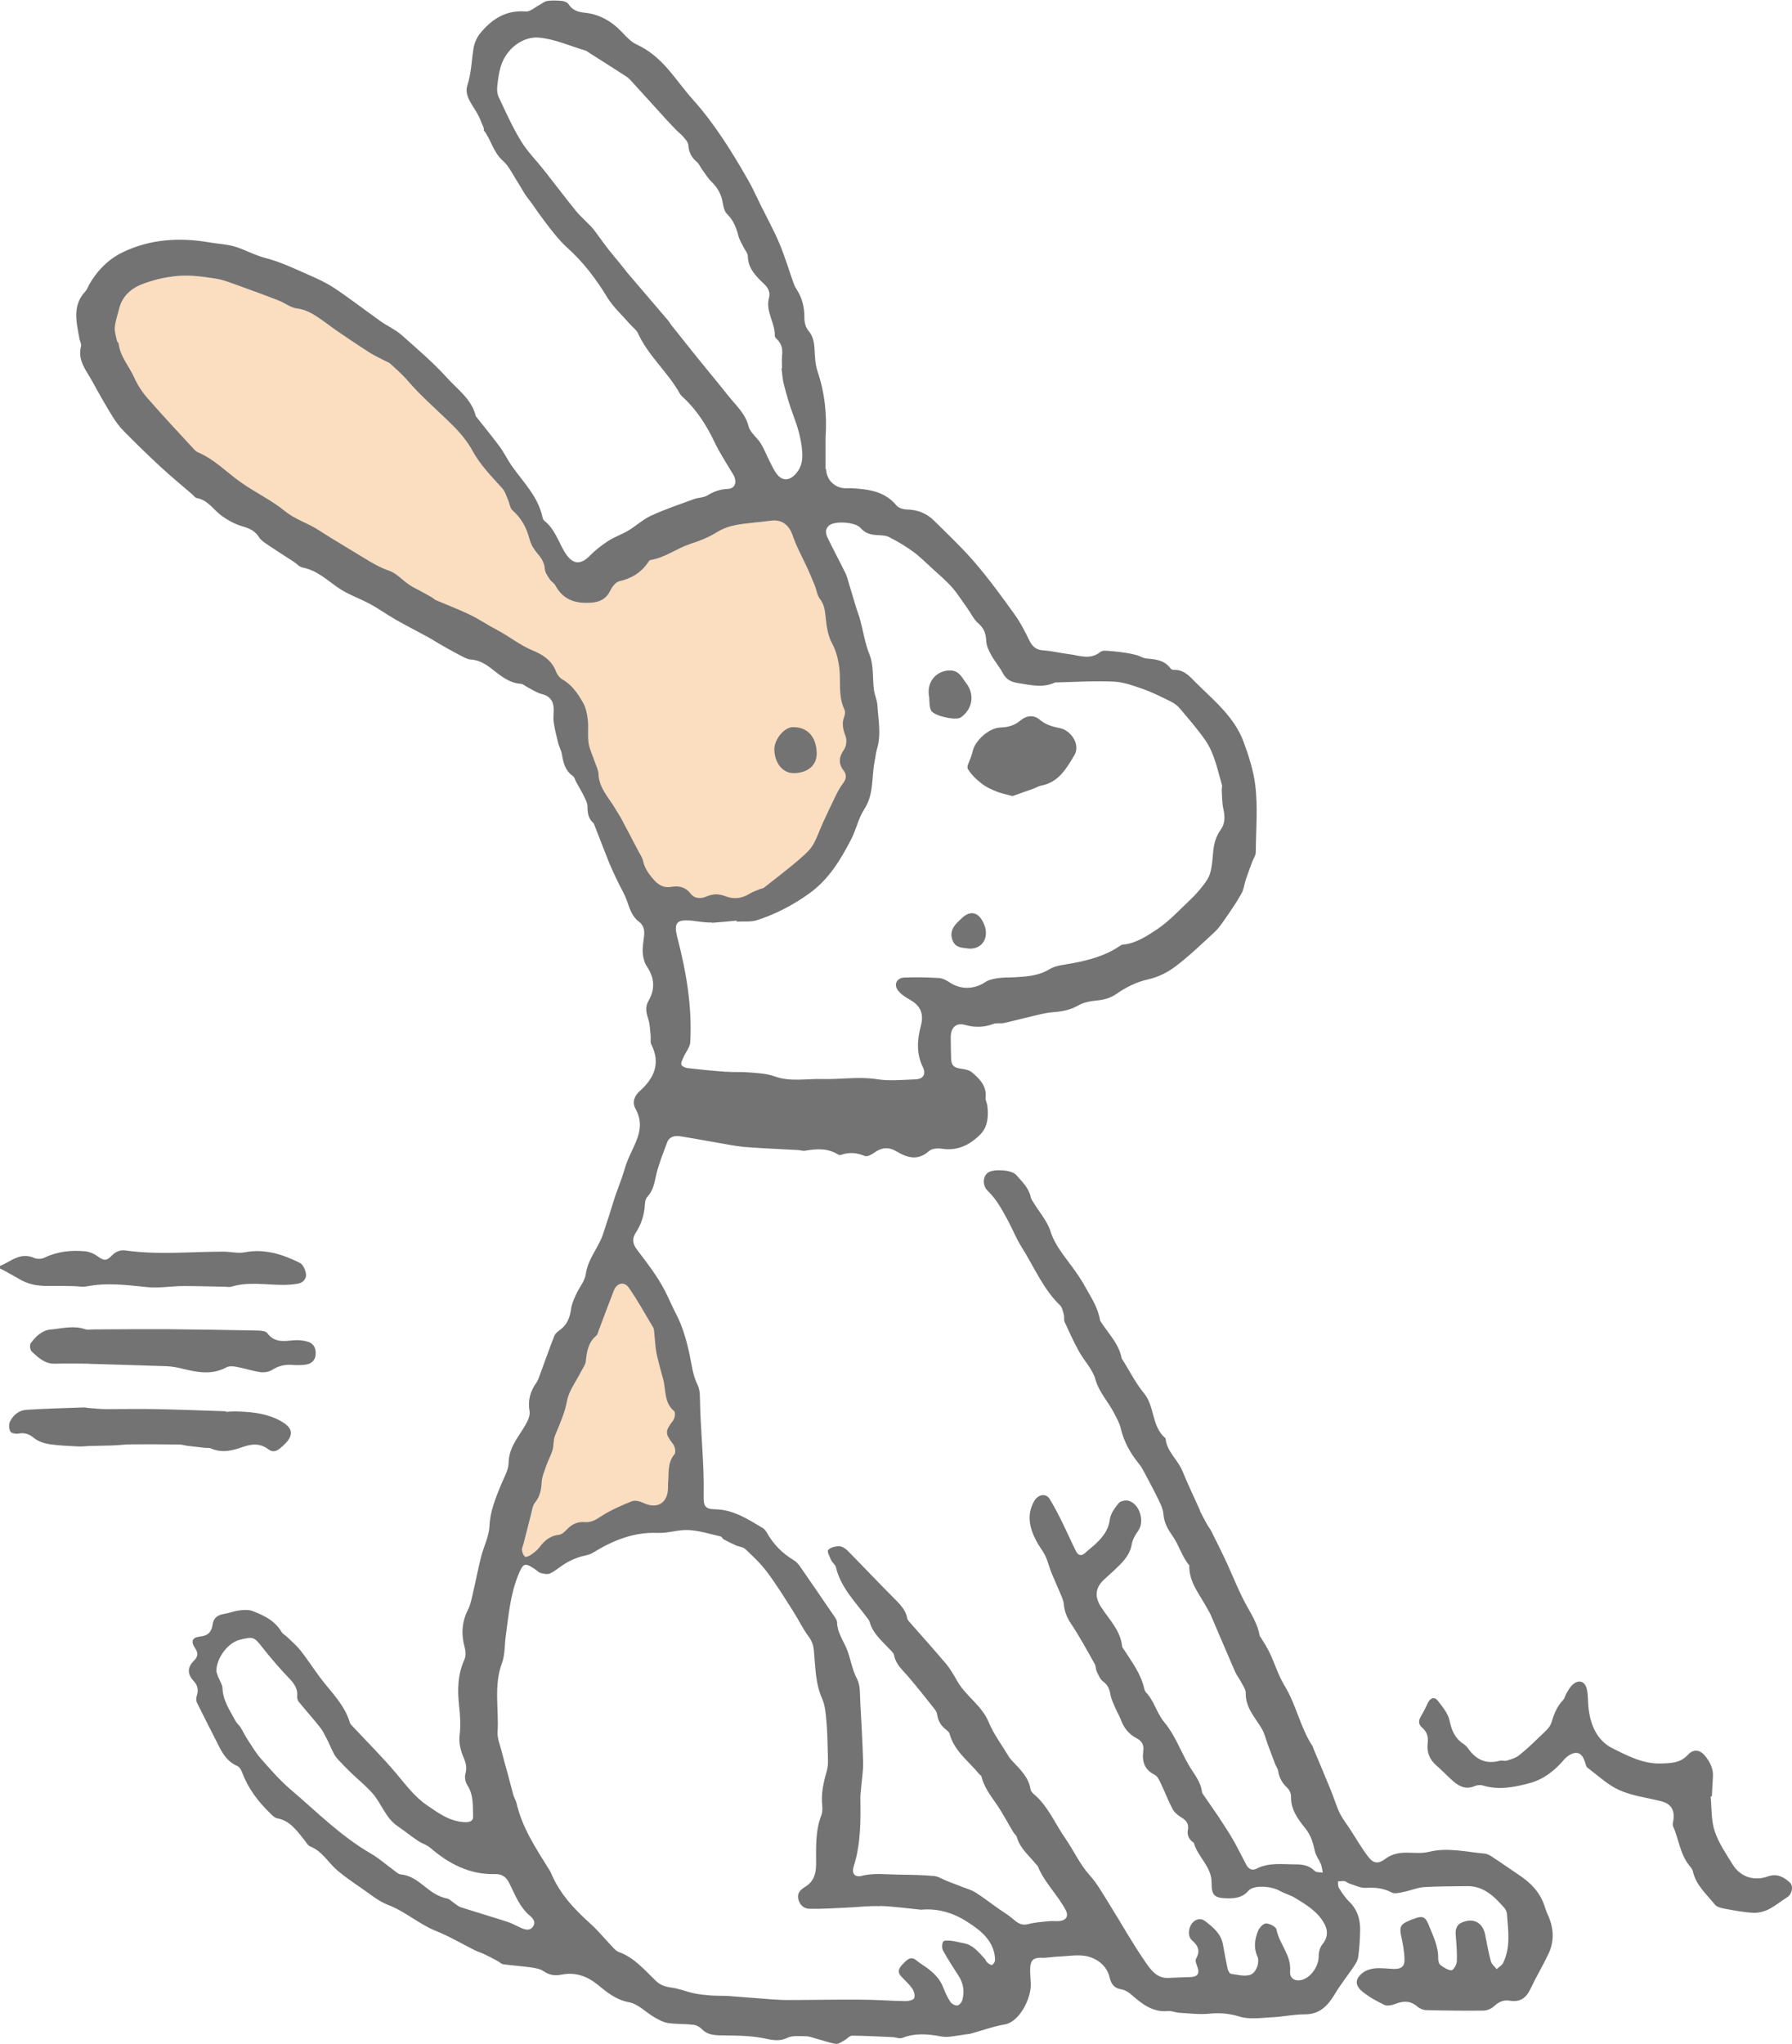 <?xml version="1.0" encoding="UTF-8"?><svg id="_イヤー_2" xmlns="http://www.w3.org/2000/svg" viewBox="0 0 157.46 179.48"><defs><style>.cls-1{fill:#fbddc0;}.cls-2{fill:#737373;}</style></defs><g id="_イヤー_1-2"><g><g><path class="cls-1" d="M60.68,78.47c.38,.48,.92,.47,1.42,.25,.58-.25,1.1-.23,1.68,0,.72,.27,1.42,.18,2.09-.24,.28-.17,.6-.27,.9-.4,.11-.05,.26-.05,.35-.12,.81-.63,1.62-1.26,2.42-1.91,.48-.39,.95-.79,1.39-1.22,.25-.25,.47-.54,.63-.86,.28-.55,.48-1.13,.73-1.68,.37-.81,.75-1.61,1.14-2.41,.19-.39,.4-.77,.66-1.11,.28-.37,.31-.74,.04-1.09-.5-.65-.41-1.22,.04-1.87,.2-.28,.25-.82,.13-1.14-.22-.59-.36-1.13-.12-1.74,.07-.18,.1-.44,.02-.61-.6-1.24-.28-2.58-.48-3.86-.11-.7-.27-1.33-.62-1.98-.37-.68-.48-1.53-.56-2.32-.06-.57-.12-1.07-.49-1.55-.25-.32-.3-.8-.46-1.2-.2-.49-.41-.97-.62-1.45-.45-.99-.99-1.95-1.34-2.98-.31-.89-.96-1.39-1.91-1.25-1,.14-2.03,.19-3.02,.37-.59,.11-1.2,.32-1.71,.64-.75,.47-1.53,.77-2.37,1.04-1.17,.39-2.19,1.2-3.45,1.4-.07,.01-.15,.09-.19,.16-.62,.94-1.48,1.46-2.57,1.71-.31,.07-.62,.48-.78,.81-.35,.73-.91,1.01-1.68,1.07-1.35,.1-2.46-.23-3.15-1.51-.11-.21-.37-.34-.5-.55-.18-.28-.41-.59-.43-.9-.04-.54-.27-.92-.61-1.31-.31-.36-.6-.81-.72-1.27-.26-1.02-.72-1.88-1.52-2.58-.21-.19-.24-.58-.37-.88-.16-.36-.27-.78-.53-1.06-.94-1.04-1.91-2.01-2.61-3.29-.44-.82-1.13-1.63-1.8-2.29-1.3-1.29-2.7-2.47-3.9-3.87-.46-.54-1.01-1.01-1.54-1.5-.1-.09-.25-.13-.38-.2-.48-.25-.99-.48-1.44-.77-.99-.63-1.96-1.29-2.93-1.95-.34-.23-.66-.49-1-.73-.75-.52-1.45-1.06-2.43-1.18-.56-.07-1.07-.49-1.63-.71-1.14-.44-2.28-.86-3.43-1.27-.68-.24-1.37-.53-2.08-.64-1.09-.17-2.2-.33-3.29-.24-1.1,.09-2.23,.35-3.25,.76-.91,.36-1.68,1.05-1.94,2.11-.13,.54-.33,1.08-.38,1.63-.04,.4,.11,.82,.19,1.22,.01,.07,.13,.13,.14,.2,.13,1.15,.92,2,1.37,3,.3,.67,.72,1.31,1.21,1.86,1.29,1.48,2.64,2.92,3.98,4.37,.12,.14,.27,.28,.43,.35,1.42,.6,2.47,1.71,3.7,2.59,1.27,.91,2.72,1.58,3.92,2.56,.9,.74,1.99,1.04,2.93,1.65,1.3,.84,2.64,1.62,3.96,2.43,.72,.44,1.42,.87,2.25,1.15,.65,.22,1.17,.82,1.77,1.23,.32,.22,.68,.39,1.02,.57,.32,.18,.65,.35,.97,.54,.13,.07,.23,.19,.36,.25,.98,.42,1.99,.8,2.95,1.26,.82,.39,1.57,.91,2.38,1.33,1.11,.58,2.08,1.39,3.27,1.87,.79,.32,1.61,.85,1.96,1.8,.1,.27,.33,.57,.57,.71,.84,.47,1.35,1.24,1.8,2.02,.26,.44,.37,1,.43,1.52,.08,.68-.03,1.38,.07,2.05,.09,.57,.37,1.11,.55,1.67,.12,.35,.31,.7,.32,1.05,.05,1.26,.93,2.09,1.5,3.08,.15,.27,.33,.52,.48,.79,.52,.97,1.02,1.94,1.53,2.91,.14,.27,.34,.54,.4,.83,.14,.66,.5,1.15,.93,1.65,.46,.52,.96,.78,1.64,.63,.64-.09,1.17,.05,1.6,.59Z"/><path class="cls-1" d="M59.28,127.69c.13-.15,.04-.66-.13-.87-.72-.94-.72-1.12,.02-2.09,.14-.19,.2-.7,.08-.8-.91-.75-.71-1.86-.97-2.81-.12-.43-.24-.86-.35-1.3-.11-.42-.22-.84-.28-1.26-.08-.53-.1-1.07-.16-1.61-.01-.12-.02-.26-.08-.36-.7-1.17-1.36-2.36-2.13-3.48-.42-.61-1.07-.45-1.34,.25-.45,1.15-.88,2.32-1.32,3.48-.06,.15-.09,.35-.2,.45-.71,.58-.84,1.38-.93,2.23-.03,.33-.27,.64-.43,.95-.42,.84-1.05,1.65-1.22,2.54-.2,1.1-.65,2.06-1.06,3.07-.16,.39-.1,.87-.22,1.28-.13,.44-.37,.86-.52,1.29-.17,.5-.4,1-.43,1.51-.04,.66-.14,1.24-.58,1.79-.23,.28-.27,.72-.37,1.09-.22,.84-.43,1.68-.64,2.51-.05,.2-.16,.4-.14,.59,.02,.2,.12,.46,.27,.57,.09,.06,.37-.07,.53-.18,.27-.19,.55-.4,.74-.66,.44-.59,.95-1.01,1.72-1.09,.25-.03,.51-.28,.7-.48,.43-.46,.94-.68,1.56-.63,.58,.05,.99-.22,1.46-.53,.83-.53,1.75-.93,2.67-1.3,.28-.11,.71,0,1.01,.14,1.23,.6,2.18,0,2.17-1.38,0-.1,0-.21,0-.31,.09-.89-.09-1.83,.59-2.61Z"/><path class="cls-1" d="M69.75,67.9c1.27-.03,2.04-.71,2.01-1.79-.04-1.43-.83-2.28-2.11-2.25-.76,.02-1.63,1.09-1.61,1.98,.03,1.19,.76,2.08,1.7,2.05Z"/></g><g><path class="cls-2" d="M72.59,41.17c0,.93,.71,1.65,1.63,1.71,.23,.01,.46-.02,.68,0,1.45,.09,2.85,.27,3.87,1.51,.18,.22,.58,.34,.88,.35,.94,.02,1.76,.32,2.42,.98,1.25,1.24,2.54,2.45,3.68,3.79,1.22,1.43,2.33,2.96,3.43,4.49,.5,.7,.9,1.49,1.28,2.27,.27,.55,.62,.81,1.24,.85,.75,.05,1.5,.24,2.25,.33,.92,.12,1.86,.53,2.74-.2,.18-.15,.55-.1,.82-.08,.45,.03,.89,.09,1.34,.15,.34,.05,.68,.12,1.02,.21,.3,.08,.58,.28,.88,.3,.8,.07,1.57,.14,2.1,.87,.05,.07,.18,.13,.28,.13,.88-.04,1.38,.54,1.92,1.09,1.59,1.58,3.4,3.03,4.21,5.2,.45,1.21,.87,2.52,1.03,3.78,.25,1.96,.07,3.97,.05,5.96,0,.27-.2,.53-.3,.8-.19,.51-.38,1.02-.56,1.54-.14,.42-.18,.9-.4,1.28-.43,.77-.94,1.51-1.45,2.24-.27,.39-.54,.79-.88,1.11-1.13,1.04-2.23,2.11-3.45,3.03-.69,.53-1.54,.95-2.38,1.14-1.05,.23-1.96,.69-2.8,1.27-.54,.38-1.09,.53-1.73,.59-.56,.06-1.17,.16-1.65,.44-.7,.4-1.4,.53-2.19,.59-.81,.06-1.61,.31-2.41,.49-.64,.14-1.27,.33-1.92,.46-.3,.06-.65-.02-.93,.08-.83,.31-1.62,.33-2.48,.09-.83-.23-1.28,.25-1.27,1.13,0,.58,.02,1.16,.03,1.74,.01,.7,.23,.89,.92,.98,.33,.04,.72,.13,.95,.34,.66,.57,1.28,1.2,1.16,2.21-.02,.21,.12,.44,.15,.66,.12,.91,.06,1.86-.58,2.52-.9,.93-2.01,1.51-3.41,1.29-.36-.06-.87-.02-1.12,.2-.97,.86-1.89,.62-2.85,.04-.68-.41-1.32-.37-1.97,.11-.23,.17-.63,.37-.83,.29-.71-.3-1.38-.35-2.09-.1-.07,.03-.18,.02-.24-.02-.93-.59-1.92-.52-2.94-.34-.17,.03-.37-.05-.55-.06-1.43-.08-2.86-.14-4.29-.24-.53-.03-1.07-.1-1.6-.19-1.49-.25-2.98-.54-4.48-.78-.5-.08-.99,.01-1.19,.56-.33,.89-.69,1.78-.92,2.7-.18,.73-.25,1.46-.8,2.04-.14,.15-.21,.42-.22,.64-.05,.93-.31,1.78-.83,2.57-.3,.46-.26,.93,.12,1.43,.88,1.16,1.79,2.32,2.45,3.6,.35,.67,.64,1.38,1,2.07,.55,1.05,.89,2.23,1.15,3.4,.21,.95,.29,1.92,.73,2.81,.16,.32,.21,.72,.21,1.09,.04,2.9,.39,5.78,.33,8.68-.02,.95,.15,1.15,1.09,1.17,1.57,.05,2.82,.88,4.1,1.64,.15,.09,.28,.26,.37,.42,.57,1.02,1.36,1.81,2.36,2.41,.24,.14,.44,.38,.6,.62,1.02,1.47,2.03,2.95,3.04,4.43,.08,.12,.16,.26,.16,.4,.02,.87,.51,1.54,.83,2.29,.37,.86,.46,1.82,.93,2.69,.3,.56,.24,1.33,.28,2.01,.1,1.76,.2,3.52,.25,5.28,.02,.78-.12,1.56-.18,2.33-.02,.27-.06,.54-.06,.81,.03,2.04,.04,4.07-.59,6.04-.19,.6,.1,.97,.69,.82,1.1-.28,2.18-.12,3.27-.11,1.04,.01,2.08,.03,3.11,.12,.39,.04,.75,.29,1.13,.44,.45,.18,.9,.34,1.35,.52,.39,.15,.81,.27,1.16,.49,.7,.44,1.35,.95,2.03,1.43,.43,.3,.9,.57,1.29,.92,.4,.35,.76,.58,1.33,.42,.57-.15,1.17-.19,1.76-.25,.37-.04,.75,.03,1.11-.04,.48-.09,.64-.46,.42-.9-.71-1.37-1.89-2.44-2.47-3.89-.02-.05-.09-.09-.13-.14-.61-.78-1.43-1.4-1.71-2.41-.05-.17-.23-.29-.32-.45-.5-.83-.94-1.69-1.49-2.48-.53-.76-1.08-1.49-1.3-2.4-.02-.07-.11-.12-.17-.18-.93-1.14-2.21-2.03-2.63-3.56-.03-.13-.16-.25-.27-.34-.46-.34-.74-.77-.82-1.34-.02-.18-.12-.36-.23-.5-.77-.97-1.54-1.95-2.35-2.89-.49-.56-1.06-1.05-1.21-1.84-.04-.22-.28-.4-.44-.58-.66-.71-1.43-1.34-1.7-2.33-.05-.17-.19-.32-.3-.47-1.02-1.37-2.26-2.6-2.67-4.35-.05-.22-.31-.39-.41-.61-.14-.3-.39-.77-.27-.9,.19-.23,.62-.33,.96-.33,.25,0,.55,.19,.74,.38,1.35,1.37,2.67,2.77,4.03,4.13,.53,.53,1.07,1.04,1.22,1.82,.03,.17,.19,.31,.31,.45,1.03,1.18,2.09,2.35,3.1,3.55,.39,.47,.7,1.02,1.01,1.56,.76,1.3,2.14,2.11,2.74,3.57,.43,1.05,1.15,1.99,1.74,2.98,.08,.14,.19,.27,.3,.39,.69,.74,1.46,1.43,1.63,2.51,.02,.15,.15,.31,.27,.41,1.27,1.06,1.87,2.6,2.79,3.91,.73,1.05,1.24,2.23,2.11,3.2,.67,.74,1.17,1.64,1.71,2.5,1.07,1.71,2.06,3.49,3.21,5.15,.45,.65,.98,1.44,2,1.4,.68-.03,1.36-.05,2.04-.08,.55-.03,.73-.32,.55-.84-.08-.24-.24-.58-.14-.75,.38-.67,.22-1.14-.34-1.62-.39-.33-.35-1.05-.02-1.49,.32-.42,.81-.49,1.16-.21,.69,.53,1.4,1.1,1.57,2.06,.12,.71,.26,1.43,.41,2.13,.04,.17,.17,.42,.29,.44,.55,.08,1.15,.24,1.66,.1,.56-.16,.9-1.11,.66-1.64-.34-.75-.22-1.48,.04-2.18,.11-.3,.46-.69,.71-.7,.31-.01,.88,.28,.93,.52,.24,1.28,1.32,2.26,1.2,3.67-.06,.66,.48,.95,1.11,.74,.79-.26,1.42-1.25,1.4-2.08,0-.34,.11-.75,.32-1.01,.46-.56,.52-1.14,.22-1.74-.56-1.1-1.58-1.72-2.59-2.33-.43-.27-.95-.4-1.4-.65-.78-.43-2.28-.5-2.72,0-.51,.6-1.13,.68-1.84,.67-1.14-.02-1.41-.24-1.4-1.37,.01-1.42-1.22-2.26-1.56-3.5,0-.02-.03-.03-.05-.04-.4-.28-.56-.65-.47-1.13,.09-.5-.15-.81-.57-1.06-.29-.18-.6-.42-.76-.71-.4-.74-.69-1.54-1.06-2.3-.13-.27-.28-.61-.52-.73-.92-.46-1.14-1.18-1.01-2.12,.07-.51-.13-.86-.61-1.11-.67-.35-1.11-.91-1.37-1.63-.12-.33-.31-.63-.45-.95-.17-.41-.39-.82-.46-1.25-.08-.48-.23-.84-.64-1.14-.26-.19-.4-.55-.55-.85-.11-.22-.08-.51-.2-.71-.67-1.19-1.32-2.39-2.08-3.53-.36-.54-.57-1.07-.63-1.71-.03-.37-.22-.73-.37-1.09-.23-.56-.49-1.11-.72-1.68-.19-.47-.3-.98-.52-1.44-.22-.46-.56-.87-.8-1.33-.59-1.13-.88-2.29-.19-3.5,.35-.61,1.03-.72,1.36-.19,.4,.65,.75,1.33,1.09,2.02,.42,.85,.8,1.72,1.22,2.56,.2,.41,.5,.46,.84,.13,.29-.27,.61-.5,.89-.77,.63-.59,1.13-1.21,1.25-2.15,.06-.5,.44-1.01,.78-1.43,.15-.18,.59-.27,.84-.21,1.01,.26,1.47,1.84,.86,2.66-.25,.34-.48,.75-.55,1.15-.12,.73-.51,1.26-.99,1.76-.45,.46-.93,.89-1.4,1.31-.81,.72-.92,1.53-.31,2.46,.71,1.1,1.7,2.05,1.85,3.45,.01,.11,.11,.22,.18,.32,.69,1.07,1.47,2.1,1.76,3.39,.03,.12,.08,.25,.16,.34,.72,.75,.92,1.79,1.6,2.61,.9,1.07,1.41,2.46,2.12,3.71,.45,.8,1.11,1.5,1.2,2.47,0,.04,.04,.07,.06,.11,.49,.71,.99,1.42,1.47,2.14,.42,.64,.84,1.28,1.22,1.94,.4,.7,.75,1.43,1.13,2.14,.19,.36,.5,.56,.88,.37,1.12-.58,2.31-.39,3.49-.39,.62,0,1.18,.1,1.65,.58,.14,.14,.47,.1,.71,.14-.05-.25-.08-.52-.17-.75-.16-.39-.45-.75-.53-1.15-.15-.72-.35-1.38-.83-1.98-.66-.82-1.3-1.67-1.26-2.83,0-.25-.16-.58-.36-.76-.43-.41-.68-.87-.77-1.45-.03-.21-.19-.41-.27-.62-.21-.55-.41-1.1-.62-1.65-.19-.51-.31-1.07-.6-1.53-.59-.96-1.39-1.8-1.36-3.06,0-.33-.27-.68-.44-1.01-.15-.29-.37-.56-.5-.86-.73-1.67-1.43-3.34-2.15-5.01-.07-.17-.18-.32-.27-.49-.64-1.23-1.64-2.31-1.6-3.83-.66-.78-.91-1.8-1.48-2.6-.43-.61-.73-1.15-.79-1.88-.03-.41-.21-.83-.4-1.21-.39-.82-.83-1.61-1.25-2.42-.15-.27-.29-.55-.49-.79-.76-.93-1.33-1.94-1.61-3.12-.11-.49-.38-.95-.62-1.41-.51-.98-1.29-1.77-1.61-2.91-.25-.89-1-1.64-1.46-2.48-.46-.83-.85-1.71-1.25-2.57-.08-.18,0-.42-.06-.61-.08-.29-.14-.65-.34-.84-1.51-1.46-2.29-3.41-3.39-5.14-.45-.71-.78-1.55-1.2-2.33-.51-.94-.99-1.84-1.76-2.58-.48-.46-.45-1.26,.02-1.6,.48-.35,2.09-.25,2.48,.2,.51,.59,1.11,1.13,1.28,1.96,.04,.19,.18,.37,.29,.54,.49,.81,1.16,1.56,1.44,2.44,.39,1.24,1.2,2.15,1.92,3.15,.4,.55,.8,1.12,1.12,1.71,.52,.94,1.13,1.83,1.31,2.92,.03,.15,.15,.29,.25,.43,.62,.92,1.41,1.74,1.64,2.89,.02,.12,.11,.22,.18,.33,.59,.94,1.09,1.95,1.79,2.79,.98,1.18,.66,2.93,1.89,3.96,.01,.01,.02,.04,.02,.06,.12,1.14,1.08,1.84,1.48,2.83,.47,1.15,1.01,2.27,1.52,3.41,.02,.04,.01,.08,.03,.12,.2,.38,.39,.76,.6,1.13,.12,.22,.28,.41,.39,.63,.47,.94,.94,1.88,1.38,2.83,.57,1.23,1.05,2.5,1.71,3.68,.48,.86,.99,1.69,1.16,2.67,0,.06,.07,.1,.1,.15,.26,.44,.55,.87,.77,1.33,.46,.97,.77,2.02,1.33,2.93,1.02,1.67,1.36,3.65,2.45,5.29,.03,.05,.04,.12,.06,.18,.51,1.21,1.02,2.42,1.52,3.64,.21,.51,.38,1.04,.59,1.56,.1,.27,.22,.53,.37,.78,.22,.37,.48,.72,.72,1.08,.55,.84,1.05,1.73,1.67,2.52,.43,.55,.87,.56,1.42,.15,.56-.43,1.19-.57,1.87-.57,.66,0,1.36,.09,1.99-.07,1.66-.41,3.26,.01,4.89,.15,.29,.02,.57,.22,.83,.39,.71,.46,1.4,.96,2.11,1.43,1.11,.72,1.99,1.61,2.38,2.92,.1,.36,.28,.69,.41,1.04,.37,1.02,.36,2.05-.11,3.03-.49,1.04-1.09,2.03-1.58,3.07-.38,.81-.92,1.19-1.82,1.04-.53-.09-.95,.09-1.35,.46-.23,.22-.61,.4-.92,.41-1.68,.02-3.36,0-5.04-.04-.27,0-.59-.12-.79-.3-.62-.54-1.25-.53-1.97-.24-.29,.11-.7,.2-.95,.08-.68-.33-1.36-.7-1.94-1.18-.67-.55-.64-1.12,.05-1.65,.29-.22,.71-.35,1.08-.38,.53-.05,1.08,.03,1.62,.05,.65,.03,.99-.21,.96-.85-.02-.7-.15-1.4-.3-2.08-.15-.71-.05-.99,.62-1.27,.19-.08,.38-.16,.58-.23,.68-.25,.94-.14,1.21,.53,.38,.96,.87,1.89,.85,2.97,0,.2,.05,.47,.19,.58,.29,.22,.65,.46,.98,.47,.16,0,.46-.5,.47-.79,.03-.76-.04-1.53-.1-2.3-.04-.5,.06-.91,.57-1.12,.99-.41,1.8,.02,2.01,1.06,.16,.79,.3,1.59,.51,2.37,.07,.25,.33,.45,.51,.68,.2-.19,.47-.34,.58-.57,.66-1.38,.43-2.84,.32-4.28-.01-.18-.1-.38-.21-.51-.89-1.01-1.82-1.96-3.32-1.93-1.27,.02-2.53,.01-3.8,.09-.56,.04-1.11,.29-1.67,.4-.37,.07-.84,.22-1.12,.07-.74-.39-1.47-.46-2.28-.41-.47,.03-.95-.23-1.43-.37-.16-.05-.29-.19-.44-.22-.19-.03-.39,.02-.58,.03,.02,.19,0,.41,.08,.56,.27,.42,.54,.85,.89,1.19,.77,.74,1.02,1.65,.98,2.66-.02,.75-.07,1.49-.17,2.23-.04,.29-.21,.57-.38,.82-.54,.8-1.15,1.56-1.65,2.39-.62,1.03-1.31,1.82-2.66,1.82-.99,0-1.97,.22-2.96,.26-.92,.05-1.91,.2-2.76-.06-.91-.28-1.74-.35-2.67-.26-.87,.09-1.77-.03-2.65-.08-.33-.02-.66-.18-.98-.15-1.37,.13-2.3-.64-3.23-1.45-.24-.21-.55-.4-.85-.45-.64-.1-.91-.45-1.05-1.05-.22-.98-1.02-1.6-1.86-1.83-.84-.23-1.8-.03-2.71,0-.47,.02-.93,.12-1.39,.1-.67-.03-.98,.18-1.02,.86-.02,.45,.03,.91,.05,1.37,.07,1.38-1.03,3.4-2.26,3.62-1.07,.18-2.05,.56-3.08,.83-.1,.03-.21,.02-.31,.04-.49,.07-.98,.16-1.48,.21-.26,.03-.54,.02-.8-.03-1.13-.21-2.25-.3-3.36,.14-.23,.09-.55-.05-.83-.07-1.19-.05-2.38-.12-3.58-.13-.22,0-.44,.29-.67,.41-.25,.13-.53,.35-.76,.31-.58-.09-1.13-.3-1.7-.45-.31-.09-.63-.22-.95-.22-.54,0-1.14-.08-1.6,.14-.78,.37-1.42,.17-2.19,.02-1.25-.24-2.55-.21-3.83-.24-.59-.02-1.09-.11-1.52-.56-.18-.19-.48-.34-.75-.37-.73-.08-1.48-.04-2.2-.15-.42-.06-.83-.29-1.21-.51-.75-.43-1.42-1.17-2.21-1.31-1.18-.22-1.96-.89-2.81-1.58-.9-.72-1.94-1.09-3.12-.85-.58,.12-1.08,.05-1.59-.3-.32-.22-.76-.28-1.15-.34-.8-.11-1.6-.16-2.4-.27-.17-.02-.31-.19-.48-.28-.39-.21-.79-.42-1.19-.61-.26-.13-.54-.2-.8-.33-1.15-.57-2.26-1.24-3.45-1.71-1.49-.6-2.68-1.71-4.19-2.28-.87-.33-1.62-.99-2.41-1.52-.7-.48-1.4-.96-2.04-1.5-.81-.69-1.33-1.7-2.4-2.12-.22-.09-.36-.39-.53-.59-.65-.8-1.24-1.67-2.37-1.88-.22-.04-.42-.25-.59-.42-1.07-1.03-1.96-2.19-2.48-3.6-.08-.22-.25-.5-.44-.58-.83-.35-1.26-1.03-1.63-1.78-.63-1.25-1.28-2.5-1.9-3.76-.09-.18-.07-.46-.01-.66,.15-.49,.07-.87-.28-1.25-.58-.63-.57-1.2,.03-1.8,.37-.37,.37-.68,.09-1.09-.4-.59-.26-.95,.45-1.02,.68-.07,1-.4,1.09-1.05,.07-.53,.39-.83,.94-.92,.47-.08,.92-.26,1.39-.32,.38-.05,.81-.08,1.15,.04,1.02,.38,1.99,.85,2.58,1.85,.11,.18,.34,.29,.5,.45,.4,.39,.83,.75,1.17,1.18,.6,.76,1.12,1.57,1.7,2.35,.96,1.28,2.17,2.4,2.64,4,.03,.09,.11,.18,.18,.25,1.28,1.37,2.62,2.7,3.84,4.14,.87,1.02,1.62,2.08,2.78,2.87,.99,.67,1.9,1.35,3.13,1.45,.43,.04,.91,.01,.89-.49-.03-.93,.05-1.9-.51-2.75-.17-.26-.25-.69-.17-.98,.14-.5,.07-.92-.13-1.38-.29-.67-.47-1.34-.37-2.11,.1-.8,.04-1.64-.05-2.46-.15-1.4-.14-2.76,.46-4.08,.14-.3,.13-.72,.04-1.05-.33-1.17-.27-2.27,.29-3.37,.23-.44,.31-.97,.43-1.46,.25-1.06,.45-2.13,.72-3.19,.23-.9,.69-1.77,.73-2.67,.05-1.29,.52-2.4,.98-3.55,.27-.67,.69-1.34,.7-2.02,.03-1.35,.86-2.24,1.46-3.28,.22-.37,.45-.86,.38-1.24-.17-.96,.07-1.76,.61-2.52,.13-.18,.2-.41,.28-.62,.43-1.15,.83-2.31,1.28-3.46,.08-.2,.27-.37,.45-.5,.67-.46,.93-1.11,1.03-1.9,.06-.43,.26-.86,.44-1.26,.27-.6,.76-1.15,.85-1.77,.19-1.4,1.19-2.4,1.57-3.68,.15-.5,.33-1,.49-1.5,.17-.54,.33-1.09,.51-1.63,.19-.56,.41-1.11,.6-1.66,.2-.58,.35-1.18,.59-1.73,.61-1.39,1.52-2.7,.61-4.33-.31-.55-.12-1.11,.38-1.56,1.25-1.12,1.85-2.42,1.01-4.08-.11-.22-.03-.53-.06-.79-.06-.5-.06-1.02-.22-1.49-.18-.54-.27-1.03,.03-1.55,.6-1.04,.53-2.03-.14-3.03-.22-.32-.33-.76-.36-1.16-.04-.49,.05-.99,.11-1.49,.06-.51-.02-.96-.45-1.28-.64-.48-.83-1.21-1.08-1.91-.21-.57-.54-1.1-.8-1.65-.24-.51-.49-1.02-.71-1.55-.47-1.16-.91-2.34-1.37-3.5,0-.02-.02-.04-.04-.05-.45-.39-.52-.9-.52-1.47,0-.28-.16-.58-.29-.85-.21-.44-.47-.86-.7-1.28-.1-.18-.14-.43-.29-.53-.67-.46-.84-1.14-.96-1.88-.05-.34-.24-.66-.33-1-.15-.61-.31-1.23-.4-1.86-.06-.43,.03-.87-.01-1.3-.05-.62-.38-1-1.03-1.16-.43-.1-.81-.37-1.21-.57-.22-.11-.43-.32-.65-.33-1.12-.08-1.89-.83-2.71-1.44-.53-.39-1.03-.65-1.68-.69-.29-.02-.58-.19-.85-.33-.4-.2-.79-.42-1.19-.64-.27-.15-.53-.31-.8-.46-.32-.19-.63-.39-.95-.56-.94-.51-1.9-1-2.83-1.53-.75-.43-1.45-.94-2.21-1.35-.94-.51-1.98-.85-2.84-1.45-.99-.69-1.86-1.52-3.1-1.76-.28-.05-.51-.33-.77-.5-.71-.46-1.42-.91-2.12-1.38-.33-.23-.72-.45-.93-.77-.35-.56-.82-.78-1.44-.96-.65-.18-1.29-.53-1.85-.93-.72-.52-1.2-1.39-2.19-1.56-.14-.02-.26-.2-.38-.31-.94-.81-1.9-1.6-2.81-2.44-1.11-1.03-2.19-2.08-3.25-3.16-.39-.39-.72-.86-1.01-1.33-.6-.98-1.17-1.98-1.72-2.99-.52-.96-1.33-1.84-1-3.1,.05-.2-.1-.44-.14-.66-.25-1.44-.67-2.9,.53-4.17,.14-.15,.2-.36,.3-.54,.71-1.27,1.72-2.29,3-2.9,2.41-1.15,4.99-1.31,7.61-.85,.73,.13,1.49,.15,2.2,.36,.92,.28,1.75,.76,2.71,1.01,1.29,.33,2.52,.92,3.75,1.46,.81,.35,1.63,.73,2.36,1.22,1.36,.91,2.66,1.92,4,2.87,.59,.42,1.27,.71,1.81,1.18,1.39,1.23,2.82,2.45,4.06,3.82,.91,1.01,2.12,1.84,2.48,3.28,.03,.11,.14,.2,.21,.3,.64,.81,1.3,1.61,1.91,2.44,.38,.51,.66,1.1,1.02,1.63,1.02,1.46,2.35,2.73,2.74,4.57,.02,.12,.09,.25,.18,.32,.88,.7,1.2,1.77,1.74,2.69,.67,1.13,1.39,1.25,2.28,.32,.47-.48,1.02-.89,1.58-1.26,.55-.35,1.19-.57,1.75-.9,.69-.41,1.3-.99,2.02-1.32,1.22-.56,2.5-.99,3.76-1.45,.39-.14,.85-.12,1.19-.33,.55-.34,1.1-.53,1.74-.56,.59-.02,.83-.44,.64-1.01-.07-.21-.22-.4-.33-.59-.48-.82-1.01-1.62-1.42-2.48-.68-1.44-1.51-2.75-2.66-3.86-.15-.14-.32-.28-.42-.46-1.05-1.88-2.77-3.3-3.67-5.29-.14-.3-.47-.52-.7-.79-.68-.78-1.47-1.49-2-2.36-.98-1.6-2.08-3.07-3.48-4.32-.45-.4-.84-.86-1.22-1.32-.45-.55-.87-1.13-1.3-1.71-.21-.28-.4-.58-.6-.86-.19-.27-.41-.52-.59-.79-.23-.35-.43-.73-.66-1.09-.43-.65-.76-1.41-1.33-1.91-.83-.74-1.01-1.81-1.64-2.63-.04-.06,0-.17-.03-.24-.18-.42-.33-.86-.56-1.26-.44-.79-1.17-1.58-.87-2.49,.36-1.09,.36-2.2,.55-3.3,.08-.44,.29-.91,.57-1.25,1.03-1.26,2.27-2.07,4.02-1.92,.37,.03,.77-.36,1.16-.56,.24-.12,.46-.33,.72-.37,.43-.06,.87-.04,1.3,0,.2,.02,.47,.13,.57,.29,.33,.52,.81,.68,1.37,.74,1.35,.13,2.42,.76,3.34,1.73,.38,.4,.79,.85,1.28,1.07,1.09,.5,1.95,1.25,2.72,2.13,.76,.87,1.43,1.83,2.2,2.69,1.93,2.15,3.44,4.59,4.87,7.09,.4,.7,.72,1.43,1.08,2.15,.55,1.12,1.16,2.22,1.65,3.37,.49,1.16,.85,2.37,1.27,3.56,.06,.17,.15,.35,.25,.5,.51,.77,.7,1.61,.69,2.54,0,.36,.11,.81,.34,1.08,.38,.45,.5,.92,.54,1.48,.05,.7,.05,1.43,.27,2.09,.64,1.9,.85,3.84,.71,5.83,0,.93,0,1.87,0,2.8Zm-11.91,37.3c.38,.48,.92,.47,1.42,.25,.58-.25,1.1-.23,1.68,0,.72,.27,1.42,.18,2.09-.24,.28-.17,.6-.27,.9-.4,.11-.05,.26-.05,.35-.12,.81-.63,1.62-1.26,2.42-1.91,.48-.39,.95-.79,1.39-1.22,.25-.25,.47-.54,.63-.86,.28-.55,.48-1.13,.73-1.68,.37-.81,.75-1.61,1.14-2.41,.19-.39,.4-.77,.66-1.11,.28-.37,.31-.74,.04-1.09-.5-.65-.41-1.22,.04-1.87,.2-.28,.25-.82,.13-1.14-.22-.59-.36-1.13-.12-1.74,.07-.18,.1-.44,.02-.61-.6-1.24-.28-2.58-.48-3.86-.11-.7-.27-1.33-.62-1.98-.37-.68-.48-1.53-.56-2.32-.06-.57-.12-1.07-.49-1.55-.25-.32-.3-.8-.46-1.2-.2-.49-.41-.97-.62-1.45-.45-.99-.99-1.95-1.34-2.98-.31-.89-.96-1.39-1.91-1.25-1,.14-2.03,.19-3.02,.37-.59,.11-1.2,.32-1.71,.64-.75,.47-1.53,.77-2.37,1.04-1.17,.39-2.19,1.2-3.45,1.4-.07,.01-.15,.09-.19,.16-.62,.94-1.48,1.46-2.57,1.71-.31,.07-.62,.48-.78,.81-.35,.73-.91,1.01-1.68,1.07-1.35,.1-2.46-.23-3.15-1.51-.11-.21-.37-.34-.5-.55-.18-.28-.41-.59-.43-.9-.04-.54-.27-.92-.61-1.31-.31-.36-.6-.81-.72-1.27-.26-1.02-.72-1.88-1.52-2.58-.21-.19-.24-.58-.37-.88-.16-.36-.27-.78-.53-1.06-.94-1.04-1.91-2.01-2.61-3.29-.44-.82-1.13-1.63-1.8-2.29-1.3-1.29-2.7-2.47-3.9-3.87-.46-.54-1.01-1.01-1.54-1.5-.1-.09-.25-.13-.38-.2-.48-.25-.99-.48-1.44-.77-.99-.63-1.96-1.29-2.93-1.95-.34-.23-.66-.49-1-.73-.75-.52-1.45-1.06-2.43-1.18-.56-.07-1.07-.49-1.63-.71-1.14-.44-2.28-.86-3.43-1.27-.68-.24-1.37-.53-2.08-.64-1.09-.17-2.2-.33-3.29-.24-1.1,.09-2.23,.35-3.25,.76-.91,.36-1.68,1.05-1.94,2.11-.13,.54-.33,1.08-.38,1.63-.04,.4,.11,.82,.19,1.22,.01,.07,.13,.13,.14,.2,.13,1.15,.92,2,1.37,3,.3,.67,.72,1.31,1.21,1.86,1.29,1.48,2.64,2.92,3.98,4.37,.12,.14,.27,.28,.43,.35,1.42,.6,2.47,1.71,3.7,2.59,1.27,.91,2.72,1.58,3.92,2.56,.9,.74,1.99,1.04,2.93,1.65,1.3,.84,2.64,1.62,3.96,2.43,.72,.44,1.42,.87,2.25,1.15,.65,.22,1.17,.82,1.77,1.23,.32,.22,.68,.39,1.02,.57,.32,.18,.65,.35,.97,.54,.13,.07,.23,.19,.36,.25,.98,.42,1.99,.8,2.95,1.26,.82,.39,1.57,.91,2.38,1.33,1.11,.58,2.08,1.39,3.27,1.87,.79,.32,1.61,.85,1.96,1.8,.1,.27,.33,.57,.57,.71,.84,.47,1.35,1.24,1.8,2.02,.26,.44,.37,1,.43,1.52,.08,.68-.03,1.38,.07,2.05,.09,.57,.37,1.11,.55,1.67,.12,.35,.31,.7,.32,1.05,.05,1.26,.93,2.09,1.5,3.08,.15,.27,.33,.52,.48,.79,.52,.97,1.02,1.94,1.53,2.91,.14,.27,.34,.54,.4,.83,.14,.66,.5,1.15,.93,1.65,.46,.52,.96,.78,1.64,.63,.64-.09,1.17,.05,1.6,.59Zm1.85,2.54c-.31,.02-.62-.02-.92-.05-.33-.03-.66-.1-.99-.12-.98-.05-1.47,.06-1.12,1.42,.79,3.03,1.33,6.12,1.15,9.28-.03,.44-.4,.86-.59,1.3-.09,.21-.24,.47-.19,.65,.04,.15,.34,.29,.54,.31,1.11,.13,2.21,.24,3.32,.32,.7,.05,1.41,0,2.11,.06,.74,.06,1.51,.09,2.2,.34,1.39,.51,2.8,.2,4.2,.24,1.61,.05,3.21-.24,4.84,.02,1.09,.17,2.23,.05,3.35,.01,.72-.03,.96-.46,.65-1.1-.57-1.17-.49-2.38-.17-3.58,.28-1.03,.01-1.76-.92-2.29-.39-.22-.8-.48-1.07-.82-.42-.52-.14-1.12,.53-1.15,1.01-.04,2.03-.02,3.04,.04,.33,.02,.68,.2,.96,.39,.93,.63,2.13,.62,3.07,0,.31-.21,.72-.31,1.09-.37,.53-.08,1.08-.06,1.62-.09,1.03-.06,2.03-.13,2.98-.7,.59-.36,1.39-.4,2.1-.54,1.44-.28,2.83-.65,4.06-1.49,.08-.06,.18-.12,.28-.13,1.14-.1,2.09-.74,2.98-1.32,1.07-.71,1.97-1.69,2.91-2.58,.42-.39,.81-.83,1.16-1.28,.26-.33,.52-.7,.63-1.09,.16-.58,.21-1.18,.26-1.78,.06-.74,.22-1.42,.67-2.04,.4-.55,.38-1.19,.23-1.85-.12-.53-.1-1.1-.14-1.65,0-.14,.06-.3,.02-.43-.39-1.33-.65-2.74-1.44-3.9-.69-1-1.5-1.92-2.29-2.86-.21-.24-.49-.44-.78-.58-.8-.39-1.6-.8-2.43-1.09-.83-.29-1.69-.61-2.55-.65-1.68-.08-3.36,.03-5.04,.07-.04,0-.09,0-.12,0-1.1,.52-2.19,.22-3.3,.05-.62-.1-1.02-.33-1.31-.88-.29-.54-.7-1.01-1-1.55-.21-.38-.43-.82-.45-1.24-.03-.64-.18-1.13-.7-1.57-.41-.35-.65-.9-.98-1.35-.45-.62-.85-1.28-1.36-1.85-.52-.58-1.13-1.09-1.71-1.62-.55-.5-1.07-1.03-1.67-1.47-.66-.48-1.38-.91-2.11-1.28-.31-.16-.72-.16-1.09-.18-.56-.03-1.04-.17-1.43-.63-.43-.5-2.14-.63-2.69-.26-.41,.28-.4,.69-.23,1.06,.51,1.07,1.08,2.12,1.6,3.18,.15,.31,.23,.66,.33,.99,.22,.71,.42,1.42,.64,2.13,.1,.32,.23,.62,.31,.94,.28,1.03,.43,2.08,.84,3.1,.37,.93,.25,2.04,.38,3.07,.06,.47,.28,.92,.31,1.38,.07,1.28,.35,2.56-.04,3.83-.11,.37-.14,.76-.22,1.15-.26,1.38-.05,2.84-.9,4.14-.51,.78-.7,1.76-1.13,2.6-.93,1.81-1.99,3.56-3.67,4.77-1.41,1.02-2.96,1.83-4.62,2.37-.55,.18-1.19,.09-1.79,.13v-.09c-.73,.07-1.45,.14-2.17,.19Zm14.78,86.39c-.98-.04-1.97,.09-2.95,.13-1.07,.05-2.15,.12-3.22,.1-.5,0-.89-.34-1-.88-.11-.52,.22-.81,.61-1.05,.74-.45,.95-1.12,.96-1.96,0-1.46-.08-2.95,.47-4.36,.09-.24,.09-.54,.07-.8-.12-1.06,.11-2.05,.4-3.06,.16-.57,.09-1.21,.08-1.82-.02-.87-.04-1.74-.12-2.6-.06-.65-.11-1.34-.37-1.92-.61-1.37-.59-2.83-.73-4.27-.05-.48-.19-.83-.48-1.22-.5-.67-.86-1.45-1.32-2.16-.74-1.17-1.47-2.35-2.3-3.46-.55-.74-1.24-1.39-1.92-2.03-.2-.19-.57-.2-.84-.33-.36-.16-.72-.34-1.07-.53-.1-.06-.16-.23-.26-.25-.93-.21-1.87-.51-2.81-.56-.9-.05-1.81,.29-2.71,.25-2.13-.09-3.96,.67-5.72,1.75-.35,.22-.82,.24-1.23,.39-.38,.14-.75,.29-1.09,.49-.48,.28-.9,.67-1.4,.92-.22,.11-.56,.05-.82-.02-.21-.05-.38-.24-.57-.37-.9-.6-1.02-.47-1.44,.56-.7,1.72-.84,3.53-1.09,5.33-.11,.79-.06,1.64-.33,2.37-.75,2.01-.26,4.07-.39,6.09-.03,.55,.22,1.12,.36,1.68,.15,.62,.33,1.23,.5,1.84,.18,.68,.35,1.35,.54,2.03,.07,.24,.22,.45,.27,.69,.49,2.12,1.67,3.91,2.8,5.72,.09,.14,.18,.28,.24,.43,.75,1.78,2.02,3.14,3.44,4.41,.69,.62,1.28,1.35,1.92,2.02,.17,.18,.35,.39,.57,.47,1.37,.49,2.27,1.58,3.27,2.54,.4,.39,.85,.52,1.38,.59,.66,.09,1.3,.36,1.96,.5,.47,.1,.96,.15,1.44,.19,.53,.04,1.07,.02,1.6,.05,1.26,.09,2.52,.2,3.77,.29,.56,.04,1.12,.07,1.68,.06,2.05,0,4.11-.05,6.16-.03,1.32,0,2.64,.11,3.97,.13,.26,0,.67-.1,.74-.27,.09-.22-.02-.6-.17-.83-.27-.39-.64-.71-.96-1.06-.44-.47-.15-.82,.2-1.17,.34-.34,.66-.66,1.16-.22,.25,.21,.54,.38,.81,.57,.67,.48,1.24,1.03,1.53,1.83,.16,.42,.36,.84,.61,1.22,.12,.17,.42,.34,.61,.31,.18-.03,.4-.3,.45-.51,.19-.73,.08-1.44-.34-2.09-.47-.73-.94-1.45-1.36-2.21-.12-.21-.11-.59,0-.79,.07-.13,.47-.11,.71-.08,.37,.04,.73,.15,1.09,.21,.85,.15,1.32,.8,1.86,1.37,.08,.09,.11,.24,.2,.31,.13,.11,.33,.27,.44,.23,.13-.05,.26-.28,.26-.43,0-.92-.42-1.68-1.06-2.31-.38-.38-.83-.68-1.28-.98-1.25-.83-2.63-1.27-4.16-1.13-1.21-.12-2.43-.29-3.64-.33ZM68.71,31.29c.08-.57,0-1.07-.43-1.49-.09-.08-.21-.21-.2-.31,.04-1.14-.84-2.14-.51-3.33,.13-.48-.06-.87-.43-1.22-.7-.67-1.41-1.35-1.43-2.45,0-.24-.22-.48-.34-.72-.17-.35-.4-.69-.49-1.07-.19-.72-.44-1.36-.99-1.9-.24-.23-.33-.66-.39-1.02-.12-.73-.46-1.31-.98-1.82-.35-.34-.6-.77-.89-1.17-.13-.18-.22-.42-.39-.56-.48-.39-.72-.87-.76-1.5-.02-.26-.28-.52-.47-.75-.2-.23-.46-.41-.67-.64-.51-.53-1.01-1.07-1.5-1.62-.77-.84-1.53-1.69-2.3-2.53-.15-.17-.31-.34-.49-.46-1.13-.73-2.26-1.45-3.4-2.17-.05-.03-.1-.09-.15-.1-1.38-.41-2.74-1.03-4.15-1.16-1.35-.12-2.84,.91-3.34,2.51-.18,.59-.26,1.22-.32,1.83-.03,.3,.01,.64,.14,.91,.62,1.3,1.2,2.62,1.95,3.84,.57,.93,1.36,1.72,2.04,2.58,.94,1.19,1.85,2.4,2.8,3.57,.4,.49,.9,.91,1.34,1.38,.27,.3,.5,.63,.74,.96,.27,.36,.52,.72,.8,1.07,.33,.42,.68,.82,1.01,1.23,.21,.25,.4,.52,.61,.77,1.19,1.4,2.39,2.8,3.59,4.2,.09,.11,.16,.24,.25,.36,.76,.95,1.51,1.91,2.28,2.86,.94,1.16,1.89,2.3,2.82,3.47,.65,.81,1.44,1.5,1.72,2.61,.14,.55,.75,.97,1.07,1.5,.31,.5,.52,1.07,.79,1.59,.22,.42,.41,.87,.72,1.21,.43,.47,.97,.44,1.43,0,.58-.57,.76-1.19,.7-2.06-.08-1.16-.4-2.2-.8-3.27-.32-.85-.57-1.73-.8-2.61-.13-.48-.15-.98-.22-1.47h.05c0-.36-.04-.72,0-1.06Zm-9.44,96.4c.13-.15,.04-.66-.13-.87-.72-.94-.72-1.12,.02-2.09,.14-.19,.2-.7,.08-.8-.91-.75-.71-1.86-.97-2.81-.12-.43-.24-.86-.35-1.3-.11-.42-.22-.84-.28-1.26-.08-.53-.1-1.07-.16-1.61-.01-.12-.02-.26-.08-.36-.7-1.17-1.36-2.36-2.13-3.48-.42-.61-1.07-.45-1.34,.25-.45,1.15-.88,2.32-1.32,3.48-.06,.15-.09,.35-.2,.45-.71,.58-.84,1.38-.93,2.23-.03,.33-.27,.64-.43,.95-.42,.84-1.05,1.65-1.22,2.54-.2,1.1-.65,2.06-1.06,3.07-.16,.39-.1,.87-.22,1.28-.13,.44-.37,.86-.52,1.29-.17,.5-.4,1-.43,1.51-.04,.66-.14,1.24-.58,1.79-.23,.28-.27,.72-.37,1.09-.22,.84-.43,1.68-.64,2.51-.05,.2-.16,.4-.14,.59,.02,.2,.12,.46,.27,.57,.09,.06,.37-.07,.53-.18,.27-.19,.55-.4,.74-.66,.44-.59,.95-1.01,1.72-1.09,.25-.03,.51-.28,.7-.48,.43-.46,.94-.68,1.56-.63,.58,.05,.99-.22,1.46-.53,.83-.53,1.75-.93,2.67-1.3,.28-.11,.71,0,1.01,.14,1.23,.6,2.18,0,2.17-1.38,0-.1,0-.21,0-.31,.09-.89-.09-1.83,.59-2.61Zm-40.04,19.69c.11,.29,.31,.58,.32,.87,.04,1.12,.67,1.99,1.16,2.91,.11,.2,.3,.34,.42,.53,.22,.35,.4,.74,.63,1.09,.37,.56,.71,1.15,1.15,1.65,.84,.95,1.67,1.91,2.63,2.73,2.28,1.94,4.4,4.09,7.03,5.61,.71,.41,1.34,.97,2.01,1.46,.2,.14,.41,.36,.63,.38,.84,.08,1.46,.54,2.08,1.04,.6,.48,1.21,.93,2,1.08,.22,.04,.41,.27,.62,.4,.19,.13,.36,.3,.57,.36,1.36,.44,2.73,.84,4.09,1.28,.41,.13,.79,.35,1.19,.53,.38,.17,.79,.29,1.07-.1,.28-.39,.02-.72-.28-.97-.89-.75-1.29-1.82-1.78-2.81-.28-.58-.63-.85-1.29-.84-2.22,.06-4.04-.9-5.68-2.31-.3-.26-.72-.37-1.05-.59-.62-.42-1.21-.89-1.83-1.32-1.02-.7-1.37-1.89-2.12-2.79-.58-.69-1.3-1.25-1.95-1.88-.39-.38-.78-.77-1.15-1.17-.15-.17-.29-.36-.39-.56-.21-.41-.38-.84-.6-1.26-.18-.35-.35-.72-.6-1.02-.6-.76-1.25-1.48-1.86-2.23-.1-.12-.15-.31-.14-.47,.08-.72-.31-1.19-.78-1.67-.77-.81-1.5-1.66-2.2-2.54-.81-1.03-.84-1.07-2.08-.76-1.02,.26-2.06,1.61-2.04,2.79,.04,.11,.12,.35,.2,.58Z"/><path class="cls-2" d="M150.42,157.76c.03-.56,.05-1.12,.09-1.68,.06-.74-.25-1.34-.69-1.88-.44-.55-1.03-.62-1.5-.1-.66,.72-1.43,.74-2.35,.77-1.6,.05-2.91-.66-4.22-1.3-1.44-.7-2.03-2.12-2.18-3.69-.05-.51-.02-1.05-.14-1.54-.17-.74-.76-.88-1.3-.34-.2,.2-.34,.46-.49,.71-.11,.18-.14,.41-.27,.56-.55,.57-.82,1.23-1.04,1.99-.15,.5-.69,.91-1.1,1.31-.56,.55-1.13,1.09-1.75,1.58-.3,.24-.71,.35-1.08,.47-.19,.06-.42-.04-.62,.01-1.18,.32-2.06-.08-2.75-1.04-.12-.17-.27-.33-.44-.44-.74-.49-1.04-1.18-1.22-2.05-.13-.62-.61-1.2-1.03-1.74-.29-.38-.67-.25-.87,.18-.19,.41-.39,.81-.62,1.19-.23,.38-.22,.72,.12,1,.43,.36,.54,.82,.48,1.34-.1,.81,.16,1.46,.78,1.99,.52,.45,.98,.95,1.5,1.4,.53,.45,1.11,.71,1.83,.4,.21-.09,.51-.13,.73-.06,1.42,.43,2.82,.15,4.16-.22,1.18-.32,2.17-1.09,2.98-2.05,.24-.28,.64-.56,.99-.59,.53-.04,.74,.44,.88,.9,.04,.14,.08,.32,.18,.39,.92,.69,1.78,1.52,2.81,1.98,1.14,.51,2.43,.66,3.66,.97,.87,.22,1.21,.75,1.09,1.65-.02,.18-.1,.4-.03,.55,.5,1.12,.6,2.39,1.38,3.39,.14,.18,.32,.36,.36,.57,.27,1.23,1.21,2.01,1.94,2.93,.2,.25,.69,.32,1.06,.39,.77,.14,1.54,.29,2.32,.32,.44,.02,.93-.1,1.33-.3,.59-.3,1.1-.73,1.66-1.08,.4-.26,.56-.97,.2-1.29-.54-.48-1.13-.81-1.93-.52-1.2,.43-2.41,.04-3.07-1.03-.59-.95-1.24-1.9-1.59-2.94-.32-.95-.26-2.03-.36-3.06h.12Z"/><path class="cls-2" d="M7.81,119.77c2.34,.07,4.57,.13,6.81,.21,.47,.02,.95,.1,1.41,.22,1.3,.32,2.59,.57,3.87-.12,.24-.13,.61-.1,.91-.04,.69,.13,1.36,.36,2.06,.46,.34,.05,.77-.02,1.05-.2,.58-.37,1.17-.49,1.83-.43,.37,.03,.75,.02,1.12-.03,.47-.07,.81-.34,.86-.85,.06-.53-.14-.99-.65-1.15-.42-.13-.89-.17-1.33-.13-.84,.08-1.65,.2-2.26-.63-.13-.18-.52-.22-.8-.23-2.67-.05-5.35-.1-8.02-.12-2.15-.01-4.31,.01-6.46,.02-.25,0-.52,.06-.74-.02-1.01-.35-2.02-.06-3.02,.03-.78,.07-1.31,.62-1.75,1.2-.11,.15-.06,.59,.08,.72,.58,.55,1.17,1.12,2.09,1.08,1.01-.03,2.03,0,2.95,0Z"/><path class="cls-2" d="M19.87,123.94c-2.11-.07-4.13-.15-6.16-.19-1.47-.03-2.94,0-4.42,0-.54,0-1.07-.07-1.61-.11-.08,0-.16-.04-.24-.04-1.71,.06-3.41,.1-5.12,.21-.65,.04-1.17,.46-1.45,1.05-.11,.24-.08,.63,.04,.86,.08,.15,.48,.22,.7,.18,.56-.11,.96,.04,1.41,.41,.37,.3,.91,.46,1.39,.53,.84,.12,1.69,.14,2.53,.19,.29,.01,.58-.03,.86-.04,.7-.02,1.4-.03,2.09-.05,.58-.02,1.15-.1,1.73-.1,1.39-.01,2.77,0,4.16,.02,.22,0,.45,.08,.67,.11,.52,.06,1.04,.12,1.56,.18,.18,.02,.39-.02,.55,.06,.96,.42,1.88,.18,2.78-.14,.8-.28,1.53-.33,2.24,.21,.35,.27,.69,.19,1.02-.08,1.37-1.11,1.29-1.86-.32-2.6-1.15-.53-2.4-.62-3.65-.65-.29,0-.58,.03-.79,.04Z"/><path class="cls-2" d="M0,111.4c.19,.1,.39,.19,.58,.3,.45,.25,.89,.5,1.34,.75,.85,.46,1.76,.5,2.7,.48,.63-.01,1.27,.01,1.9,.02,.35,0,.71,.09,1.05,.03,1.78-.36,3.54-.13,5.32,.05,1.06,.11,2.15-.08,3.22-.09,1.22,0,2.43,.04,3.65,.06,.19,0,.39,.05,.56,0,1.47-.45,2.96-.17,4.45-.16,.47,0,.95-.02,1.42-.11,.46-.09,.77-.45,.69-.9-.06-.34-.27-.8-.54-.93-1.52-.75-3.1-1.26-4.86-.92-.59,.11-1.23-.06-1.85-.06-2.86,0-5.72,.3-8.57-.1-.49-.07-.88,.08-1.23,.44-.49,.51-.72,.46-1.28,.05-.3-.22-.69-.38-1.05-.42-1.23-.11-2.44,0-3.59,.56-.25,.12-.64,.14-.89,.03-1.24-.56-2.06,.31-3.02,.7v.22Z"/><path class="cls-2" d="M69.75,67.9c1.27-.03,2.04-.71,2.01-1.79-.04-1.43-.83-2.28-2.11-2.25-.76,.02-1.63,1.09-1.61,1.98,.03,1.19,.76,2.08,1.7,2.05Z"/><path class="cls-2" d="M88.94,69.92c.61-.22,1.27-.44,1.92-.68,.21-.08,.41-.21,.63-.25,1.53-.28,2.23-1.52,2.92-2.68,.53-.88-.25-2.17-1.33-2.38-.65-.12-1.22-.3-1.74-.74-.47-.41-1.14-.37-1.66,.07-.52,.45-1.1,.61-1.77,.63-1,.03-2.24,1.13-2.45,2.11-.03,.16-.09,.32-.14,.47-.11,.36-.41,.83-.28,1.05,.3,.51,.77,.95,1.25,1.32,.38,.3,.85,.5,1.3,.68,.39,.16,.82,.24,1.34,.38Z"/><path class="cls-2" d="M81.65,61.28c.01,.19,.01,.42,.04,.65,.02,.16,.05,.33,.12,.47,.25,.47,2.19,.91,2.62,.6,1.04-.74,1.24-2.02,.45-3.03-.36-.46-.58-1.05-1.33-1.09-1.12-.05-2.21,.87-1.9,2.39Z"/><path class="cls-2" d="M85.17,83.31c1.18,.04,1.78-1.01,1.29-2.16-.47-1.11-1.25-1.26-2.07-.4-.04,.04-.08,.09-.13,.13-.52,.46-.83,1-.56,1.7,.27,.72,.94,.64,1.47,.73Z"/></g></g></g></svg>